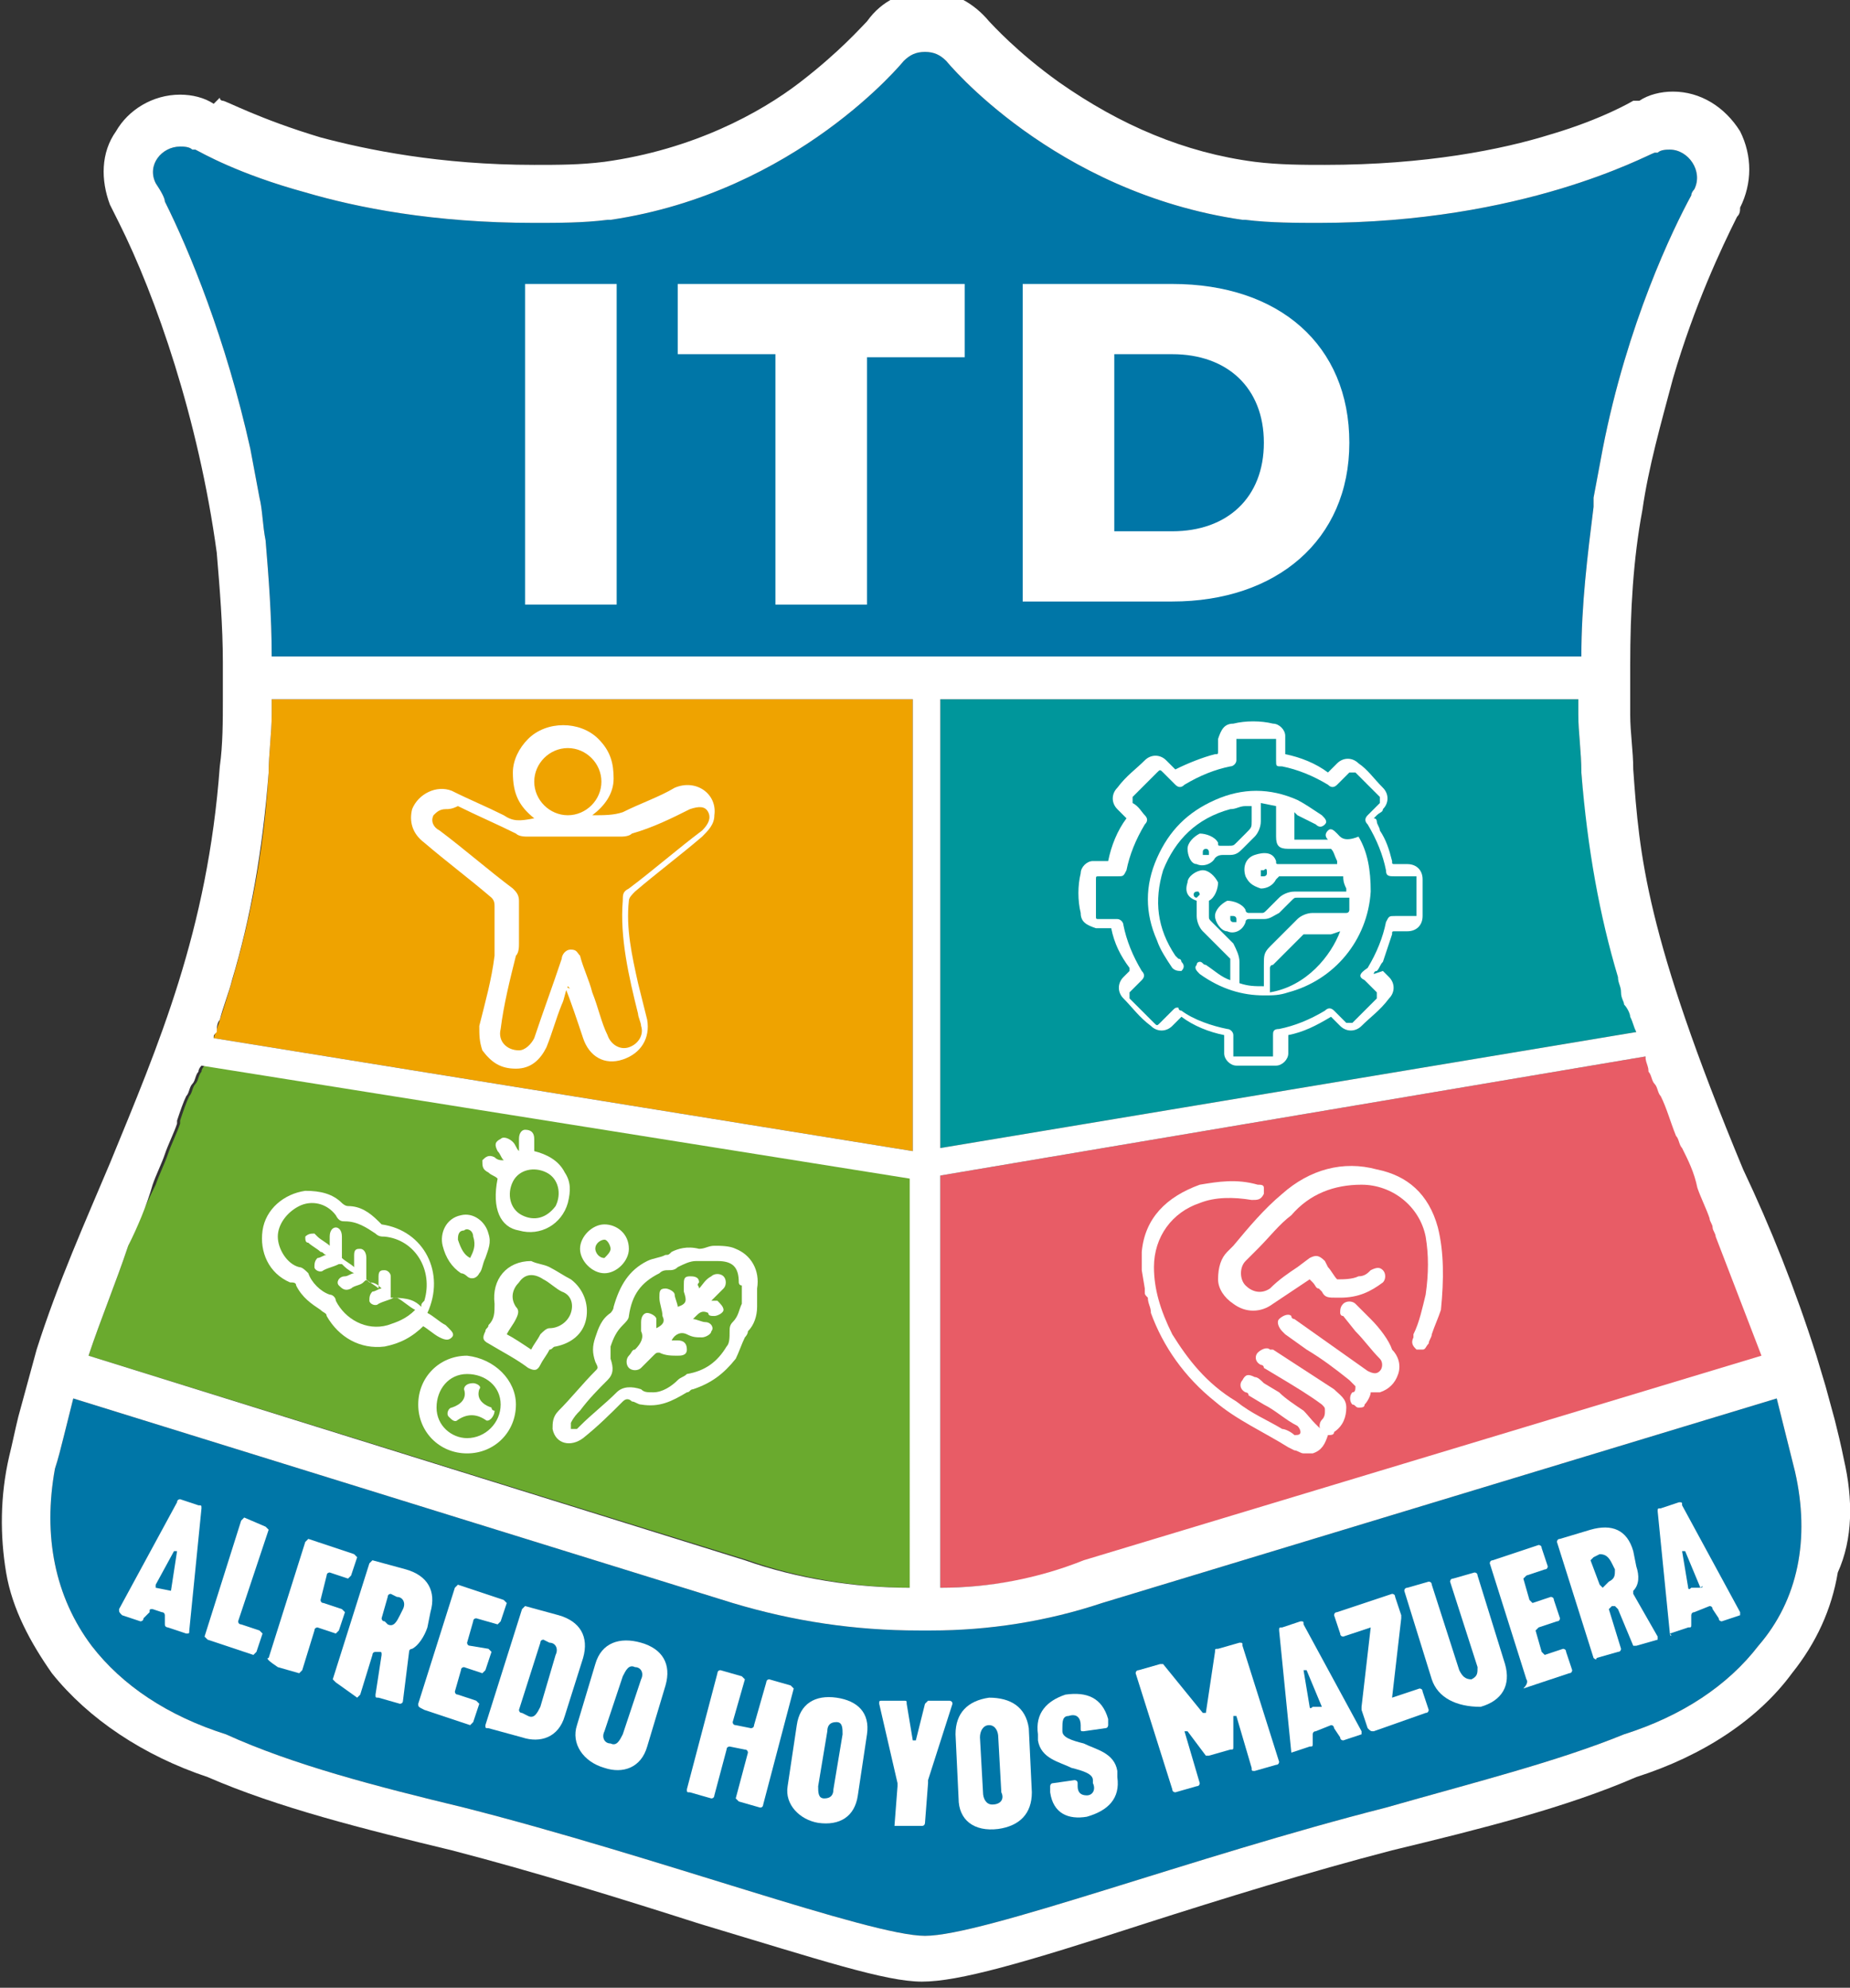 <?xml version="1.0" encoding="UTF-8"?>
<!-- Generator: Adobe Illustrator 24.0.0, SVG Export Plug-In . SVG Version: 6.00 Build 0)  -->
<svg xmlns="http://www.w3.org/2000/svg" xmlns:xlink="http://www.w3.org/1999/xlink" version="1.1" id="Capa_1" x="0px" y="0px" viewBox="0 0 60.6 65.1" style="enable-background:new 0 0 60.6 65.1;" xml:space="preserve">
<rect x="0" y="0" width="60.6" height="65.1" fill="#333333" stroke="none"/>
<style type="text/css">
	.st0{fill:#00969B;}
	.st1{fill:#E85C66;}
	.st2{fill:#0076A7;}
	.st3{fill:#EFA300;}
	.st4{fill:none;}
	.st5{fill:#FFFFFF;}
	.st6{fill:#6AAA2E;}
</style>
<g>
	<path class="st0" d="M53.6,33.8l-22.8,3.8V22.9h20.9c0,0.1,0,0.2,0,0.3l0,0.2c0,0.6,0.1,1.2,0.1,1.9C52.1,28.6,52.7,31.3,53.6,33.8   z"></path>
	<path class="st1" d="M57.8,44.5l-22.2,6.7C34,51.7,32.4,52,30.8,52V38.5l23.1-3.9c0,0.1,0.1,0.3,0.1,0.4c0.1,0.1,0.1,0.3,0.2,0.4   c0.1,0.1,0.1,0.3,0.2,0.4c0.2,0.4,0.3,0.8,0.5,1.3c0.1,0.1,0.1,0.3,0.2,0.4c0.2,0.4,0.4,0.8,0.5,1.3c0.1,0.3,0.3,0.7,0.4,1   c0,0.1,0.1,0.2,0.1,0.3c0,0.1,0.1,0.2,0.1,0.3C56.8,41.8,57.3,43.1,57.8,44.5z"></path>
	<g>
		<path class="st2" d="M57.6,53.9c-1,1.3-2.5,2.3-4.4,2.9c0,0,0,0,0,0c-2.2,0.9-5,1.6-7.8,2.4c-6.3,1.6-13.2,4.2-15.1,4.2    c-1.8,0-8.8-2.6-15.1-4.2c-2.9-0.7-5.6-1.4-7.8-2.4c0,0,0,0,0,0C5.5,56.2,4,55.2,3,53.9c-1.2-1.6-1.6-3.6-1.2-5.8    C1.9,47.8,2,47.4,2.1,47l0.3-1.2L24,52.5c2,0.6,4,0.9,6.1,0.9c0.1,0,0.2,0,0.4,0c1.9,0,3.8-0.3,5.6-0.9l22.1-6.7l0.3,1.2    c0.1,0.4,0.2,0.8,0.3,1.2C59.3,50.4,58.9,52.4,57.6,53.9z"></path>
		<path class="st2" d="M5.4,6.6c0-0.1-0.1-0.3-0.3-0.6C4.8,5.4,5.3,4.8,5.9,4.8c0.1,0,0.3,0,0.4,0.1l0.1,0c0,0,0,0,0,0    C6.6,5,7.8,5.7,10,6.3c1.7,0.5,4.2,1,7.5,1c0.8,0,1.6,0,2.4-0.1c0,0,0,0,0.1,0C26.1,6.3,29.6,2,29.6,2l0,0    c0.2-0.2,0.4-0.3,0.7-0.3c0.3,0,0.5,0.1,0.7,0.3l0,0c0,0,3.5,4.3,9.7,5.2c0,0,0,0,0.1,0c0.8,0.1,1.7,0.1,2.4,0.1    c6.7,0,10.7-2.2,11-2.3c0,0,0,0,0,0l0.1,0c0.1-0.1,0.3-0.1,0.4-0.1c0.6,0,1.1,0.7,0.8,1.3c0,0-0.1,0.1-0.1,0.2    c-0.6,1.1-2.1,4.2-2.9,8.3l-0.3,1.6c0,0.1,0,0.2,0,0.3c-0.2,1.6-0.4,3.2-0.4,4.9H8.9c0-1.3-0.1-2.6-0.2-3.8    c-0.1-0.5-0.1-1-0.2-1.4l-0.3-1.6C7.4,11.1,6.2,8.2,5.4,6.6z"></path>
	</g>
	<path class="st3" d="M29.9,22.9v14.8L7,34c0.9-2.6,1.6-5.3,1.8-8.7c0-0.6,0.1-1.3,0.1-1.9l0-0.5H29.9z"></path>
	<path class="st4" d="M30.3,63.5c-1,0-3.2-0.7-6.9-1.8c-2.5-0.8-5.4-1.7-8.2-2.4l0,0c-2.9-0.7-5.6-1.4-7.8-2.4l-0.1,0l0,0   C5.5,56.2,4,55.2,3,54c-1.2-1.6-1.6-3.6-1.2-5.8c0.1-0.6,0.3-1.2,0.4-1.8l0.2-0.6l0.1-0.2l0.1-0.2C3.2,43,4.1,40.9,5,38.8   c1.7-4.1,3.4-7.9,3.8-13.6c0.1-0.9,0.1-1.8,0.1-2.7l0-0.8h0c0-1.2-0.1-2.5-0.2-3.7l0,0C8,12.1,6,7.8,5.4,6.6c0,0-0.1-0.2-0.3-0.6   C5,5.8,5,5.4,5.1,5.2c0.2-0.3,0.5-0.4,0.8-0.4c0.1,0,0.3,0,0.4,0.1l0.1,0l0,0c0,0,0,0,0,0C6.6,5,7.8,5.7,10,6.3   c1.6,0.4,4.2,1,7.5,1c0.8,0,1.6,0,2.4-0.1l0,0l0.1,0c5.9-0.8,9.3-4.7,9.6-5.1l0,0l0,0c0.2-0.2,0.4-0.3,0.7-0.3   c0.3,0,0.5,0.1,0.7,0.3l0,0l0,0c0.1,0.2,3.6,4.3,9.7,5.2l0.1,0l0,0c0.8,0.1,1.6,0.1,2.4,0.1C50,7.2,54,5,54.2,4.9l0,0l0,0l0.1,0   c0.1-0.1,0.3-0.1,0.4-0.1c0.3,0,0.6,0.2,0.8,0.5c0.2,0.3,0.2,0.6,0,0.9l0,0l0,0c0,0-0.1,0.1-0.1,0.2c0,0-2.3,4-3.2,9.8l0,0.1   c-0.3,1.8-0.4,3.6-0.4,5.5v0h0l0,0.8c0,0.9,0,1.8,0.1,2.7c0.4,5.6,2,9.5,3.8,13.6l0,0c0.9,2.1,1.8,4.2,2.5,6.5l0.1,0.4l0.2,0.6   c0.2,0.6,0.3,1.2,0.4,1.8c0.5,2.2,0.1,4.2-1.2,5.8c-1,1.3-2.5,2.3-4.4,2.9l0,0l0,0l0,0c-2.2,0.9-4.9,1.6-7.8,2.4l0,0   c-2.8,0.7-5.7,1.6-8.2,2.4C33.5,62.8,31.3,63.5,30.3,63.5z"></path>
	<g>
		<path class="st5" d="M42.7,46.2c-0.3-0.2-0.6-0.4-0.8-0.6l-0.5-0.3c-0.1-0.1-0.2-0.2-0.3-0.2c-0.2-0.1-0.3-0.1-0.4,0.1    c-0.1,0.1-0.1,0.3,0.1,0.4c0,0,0.1,0,0.1,0.1l0.5,0.3c0.4,0.2,0.7,0.5,1.1,0.7c0.1,0.1,0.1,0.2,0.1,0.2c0,0.1-0.1,0.1-0.2,0.1    c-0.1-0.1-0.3-0.2-0.4-0.2c-0.5-0.3-1-0.5-1.5-0.9c-1-0.6-1.6-1.4-2.1-2.2c-0.4-0.8-0.6-1.5-0.6-2.2c0-1,0.6-1.8,1.5-2.1    c0.5-0.2,1.1-0.2,1.7-0.1c0.2,0,0.3,0,0.4-0.2c0-0.1,0-0.1,0-0.2c0-0.1-0.1-0.1-0.2-0.1c-0.7-0.2-1.3-0.1-1.9,0    c-1.1,0.4-1.8,1.1-1.9,2.2c0,0.1,0,0.2,0,0.4c0,0.1,0,0.1,0,0.2l0,0l0.1,0.6l0,0c0,0,0,0,0,0.1c0,0.1,0,0.1,0.1,0.2    c0,0.2,0.1,0.3,0.1,0.5c0.4,1.1,1.1,2.1,2.1,2.9c0.7,0.6,1.6,1,2.4,1.5l0.2,0.1c0.1,0,0.2,0.1,0.3,0.1c0.1,0,0.2,0,0.3,0    c0.3-0.1,0.4-0.3,0.5-0.6C43,46.6,42.9,46.4,42.7,46.2z"></path>
		<path class="st5" d="M47.1,40.2c-0.3-1.1-1-1.7-2-1.9c-1.1-0.3-2.2,0-3.1,0.8c-0.6,0.5-1.1,1.1-1.6,1.7L40.2,41    c-0.2,0.2-0.3,0.5-0.3,0.9c0,0.3,0.2,0.6,0.5,0.8c0.4,0.3,0.9,0.3,1.3,0c0.3-0.2,0.6-0.4,0.9-0.6l0.3-0.2l0.1,0.1    c0.1,0.1,0.1,0.2,0.2,0.2c0,0,0.1,0.1,0.1,0.1c0.1,0.2,0.2,0.2,0.5,0.2l0.1,0c0.6,0,1-0.2,1.4-0.5c0.1-0.1,0.1-0.3,0-0.4    c-0.1-0.1-0.2-0.1-0.4,0l0,0c-0.1,0.1-0.2,0.2-0.4,0.2c-0.2,0.1-0.5,0.1-0.7,0.1c0,0,0,0,0,0c-0.1-0.1-0.2-0.3-0.3-0.4l-0.1-0.2    c-0.2-0.2-0.3-0.2-0.5-0.1l-0.4,0.3c-0.3,0.2-0.6,0.4-0.9,0.7c-0.3,0.2-0.6,0.1-0.8-0.1c-0.2-0.2-0.2-0.6,0-0.8l0.4-0.4    c0.4-0.4,0.7-0.8,1.1-1.1c0.6-0.7,1.4-1,2.3-1c1,0,1.9,0.7,2.1,1.7c0.1,0.6,0.1,1.2,0,1.9c-0.1,0.4-0.2,0.9-0.4,1.3c0,0,0,0,0,0.1    c-0.1,0.2,0,0.3,0.1,0.4c0,0,0.1,0,0.1,0c0,0,0.1,0,0.1,0c0.1,0,0.1-0.1,0.2-0.2c0-0.1,0.1-0.2,0.1-0.3c0.1-0.3,0.2-0.5,0.3-0.8    C47.3,41.9,47.3,41,47.1,40.2z"></path>
		<path class="st5" d="M44.9,43.2c-0.1-0.1-0.3-0.3-0.4-0.4c0,0,0,0-0.1-0.1c-0.1-0.1-0.3-0.1-0.4,0c-0.1,0.1-0.1,0.2-0.1,0.3    c0,0,0,0.1,0.1,0.1l0.4,0.5c0.3,0.3,0.5,0.6,0.8,0.9c0.1,0.1,0.1,0.3,0,0.4c-0.1,0.1-0.2,0.1-0.4,0l-2.4-1.7c0,0-0.1,0-0.1-0.1    c-0.1-0.1-0.3,0-0.4,0.1c-0.1,0.1,0,0.3,0.1,0.4c0,0,0.1,0.1,0.1,0.1l0.7,0.5c0.5,0.3,0.9,0.6,1.4,1c0.1,0.1,0.1,0.1,0.2,0.2    c0,0.1,0,0.2-0.1,0.2c-0.1,0.1-0.1,0.3,0,0.4c0.1,0,0.1,0.1,0.2,0.1c0.1,0,0.2,0,0.2-0.1c0.1-0.1,0.2-0.3,0.2-0.4c0,0,0,0,0,0    c0.1,0,0.2,0,0.3,0c0.3-0.1,0.5-0.3,0.6-0.6c0.1-0.3,0-0.6-0.2-0.8C45.5,43.9,45.2,43.5,44.9,43.2z"></path>
		<path class="st5" d="M44.1,46.1c0-0.3-0.2-0.4-0.4-0.6l-2-1.3c0,0,0,0-0.1,0c-0.1-0.1-0.3,0-0.4,0.1c-0.1,0.1-0.1,0.3,0.1,0.4    c0,0,0.1,0,0.1,0.1l0.5,0.3c0.5,0.3,1,0.6,1.4,0.9c0.1,0.1,0.1,0.1,0.1,0.2c0,0.1,0,0.2-0.1,0.3c-0.1,0.1-0.1,0.3,0,0.4    c0.1,0.1,0.1,0.1,0.2,0.1c0.1,0,0.2,0,0.2-0.1C44,46.7,44.1,46.4,44.1,46.1L44.1,46.1z"></path>
	</g>
	<g>
		<path class="st5" d="M46.6,29.1L46.6,29.1c0-0.1,0-0.2,0-0.3c0-0.3-0.2-0.5-0.5-0.5l-0.1,0c-0.1,0-0.2,0-0.3,0    c-0.1,0-0.1,0-0.1-0.1c-0.1-0.4-0.2-0.7-0.4-1c0-0.1-0.1-0.2-0.1-0.3c0,0,0-0.1-0.1-0.1l0.1-0.1c0.1-0.1,0.2-0.1,0.2-0.2    c0.2-0.2,0.2-0.5,0-0.7c-0.3-0.3-0.5-0.6-0.8-0.8c-0.2-0.2-0.5-0.2-0.7,0c-0.1,0.1-0.1,0.1-0.2,0.2l-0.1,0.1    c-0.4-0.3-0.9-0.5-1.4-0.6c0,0,0,0,0-0.1c0-0.1,0-0.1,0-0.2c0-0.1,0-0.2,0-0.3c0-0.2-0.2-0.4-0.4-0.4c-0.4-0.1-0.9-0.1-1.3,0    c-0.3,0-0.4,0.2-0.5,0.5c0,0.1,0,0.3,0,0.4c0,0.1,0,0.1-0.1,0.1c-0.4,0.1-0.9,0.3-1.3,0.5c0,0,0,0,0,0l0,0l-0.1-0.1    c-0.1-0.1-0.2-0.2-0.2-0.2c-0.2-0.2-0.5-0.2-0.7,0c-0.3,0.3-0.6,0.5-0.9,0.9c-0.2,0.2-0.2,0.5,0,0.7c0.1,0.1,0.2,0.2,0.2,0.2    l0.1,0.1c0,0,0,0,0,0c-0.3,0.4-0.5,0.9-0.6,1.4c0,0,0,0-0.1,0c0,0-0.1,0-0.1,0c-0.1,0-0.2,0-0.3,0c-0.2,0-0.4,0.2-0.4,0.4    c-0.1,0.4-0.1,0.9,0,1.3c0,0.3,0.2,0.4,0.5,0.5c0.1,0,0.3,0,0.4,0c0,0,0.1,0,0.1,0c0.1,0.5,0.3,0.9,0.6,1.3c0,0,0,0,0,0.1    c-0.1,0.1-0.2,0.2-0.2,0.2l0,0c-0.2,0.2-0.2,0.5,0,0.7c0.3,0.3,0.5,0.6,0.9,0.9c0.2,0.2,0.5,0.2,0.7,0c0.1-0.1,0.2-0.2,0.2-0.2    l0.1-0.1c0.4,0.3,0.9,0.5,1.4,0.6c0,0,0,0,0,0.1c0,0.1,0,0.1,0,0.2c0,0.1,0,0.2,0,0.3c0,0.2,0.2,0.4,0.4,0.4c0.1,0,0.1,0,0.2,0    l0.1,0l0,0l0.7,0l0.1,0c0.1,0,0.1,0,0.2,0c0.2,0,0.4-0.2,0.4-0.4c0-0.1,0-0.3,0-0.4l0-0.1c0,0,0,0,0-0.1c0.5-0.1,0.9-0.3,1.4-0.6    c0,0,0,0,0,0l0.1,0.1c0.1,0.1,0.2,0.2,0.2,0.2c0.2,0.2,0.5,0.2,0.7,0c0.3-0.3,0.6-0.5,0.9-0.9c0.2-0.2,0.2-0.5,0-0.7    c-0.1-0.1-0.2-0.2-0.2-0.2L45,31.9c0,0,0-0.1,0.1-0.1c0.1-0.1,0.1-0.2,0.2-0.3c0.1-0.3,0.2-0.6,0.3-0.9c0-0.1,0-0.1,0.1-0.1    c0.1,0,0.2,0,0.3,0l0.1,0c0.3,0,0.5-0.2,0.5-0.5c0-0.1,0-0.1,0-0.2l0-0.1L46.6,29.1z M44.7,32.1c0.1,0.1,0.3,0.3,0.4,0.4    c0,0,0,0.1,0,0.1c0,0,0,0,0,0.1c-0.3,0.3-0.5,0.5-0.8,0.8c0,0,0,0-0.1,0c0,0,0,0,0,0c0,0-0.1,0-0.1,0c-0.1-0.1-0.3-0.3-0.4-0.4    c-0.1-0.1-0.2-0.1-0.3,0c-0.5,0.3-1,0.5-1.5,0.6c-0.2,0-0.2,0.1-0.2,0.2c0,0.2,0,0.4,0,0.6c0,0,0,0.1,0,0.1c0,0,0,0-0.1,0    c-0.4,0-0.7,0-1.1,0c0,0-0.1,0-0.1,0c0,0,0,0,0-0.1c0-0.2,0-0.4,0-0.6c0-0.1-0.1-0.2-0.2-0.2c-0.5-0.1-1.1-0.3-1.5-0.6    c-0.1,0-0.1-0.1-0.1-0.1c-0.1,0-0.1,0-0.2,0.1c-0.1,0.1-0.2,0.2-0.2,0.2c-0.1,0.1-0.1,0.1-0.2,0.2c-0.1,0.1-0.1,0.1-0.2,0    c-0.2-0.2-0.4-0.4-0.6-0.6L37,32.7c0,0,0,0,0-0.1c0,0,0-0.1,0-0.1c0.1-0.1,0.3-0.3,0.4-0.4c0.1-0.1,0.1-0.2,0-0.3    c-0.3-0.5-0.5-1-0.6-1.5c0-0.1-0.1-0.2-0.2-0.2c-0.1,0-0.1,0-0.2,0l-0.1,0l-0.1,0c-0.1,0-0.2,0-0.2,0c0,0,0,0,0,0    c-0.1,0-0.1,0-0.1-0.1c0-0.4,0-0.8,0-1.2c0-0.1,0-0.1,0.1-0.1c0.2,0,0.4,0,0.6,0c0.2,0,0.2,0,0.3-0.2c0.1-0.5,0.3-1,0.6-1.5    c0.1-0.1,0.1-0.2,0-0.3l0,0c-0.1-0.1-0.2-0.3-0.4-0.4c0,0,0-0.1,0-0.1c0,0,0,0,0-0.1l0.2-0.2c0.2-0.2,0.4-0.4,0.6-0.6    c0.1-0.1,0.1-0.1,0.2,0c0.1,0.1,0.1,0.1,0.2,0.2c0.1,0.1,0.1,0.1,0.2,0.2c0.1,0.1,0.2,0.1,0.3,0c0.5-0.3,1-0.5,1.5-0.6    c0.1,0,0.2-0.1,0.2-0.2c0-0.1,0-0.1,0-0.2c0-0.1,0-0.2,0-0.4c0,0,0-0.1,0-0.1c0,0,0,0,0.1,0c0.4,0,0.8,0,1.1,0c0,0,0.1,0,0.1,0    c0,0,0,0,0,0.1c0,0.2,0,0.4,0,0.6c0,0.2,0,0.2,0.2,0.2c0.5,0.1,1,0.3,1.5,0.6c0.1,0.1,0.2,0.1,0.3,0c0.1-0.1,0.3-0.3,0.4-0.4    c0,0,0.1,0,0.1,0c0,0,0,0,0.1,0c0.3,0.3,0.5,0.5,0.8,0.8c0,0,0,0,0,0.1c0,0,0,0,0,0.1c-0.1,0.1-0.3,0.3-0.4,0.4    c-0.1,0.1-0.1,0.2,0,0.3c0.3,0.5,0.5,1,0.6,1.5c0,0.2,0.1,0.2,0.3,0.2c0.2,0,0.4,0,0.6,0c0,0,0.1,0,0.1,0c0,0,0,0,0,0.1    c0,0.4,0,0.8,0,1.1c0,0,0,0.1,0,0.1c0,0,0,0-0.1,0c-0.2,0-0.4,0-0.6,0c-0.2,0-0.2,0-0.3,0.2c-0.1,0.5-0.3,1-0.6,1.5    C44.5,31.9,44.5,32,44.7,32.1z"></path>
		<path class="st5" d="M43.8,27.3L43.8,27.3c-0.1-0.1-0.2-0.2-0.3-0.1c-0.1,0.1-0.1,0.2,0,0.3l0,0h-1.1v-0.9c0,0,0,0,0,0l0.1,0.1    c0.2,0.1,0.4,0.2,0.6,0.3c0.1,0.1,0.2,0.1,0.3,0c0.1-0.1,0-0.2-0.1-0.3c-0.3-0.2-0.6-0.4-0.8-0.5c-0.9-0.4-1.8-0.4-2.7,0    c-0.9,0.4-1.5,1-1.9,1.9c-0.4,0.9-0.4,1.8,0,2.7c0.1,0.3,0.3,0.6,0.5,0.9c0.1,0.1,0.2,0.1,0.3,0.1c0.1-0.1,0.1-0.2,0-0.3    c0,0,0-0.1-0.1-0.1c0,0,0,0-0.1-0.1c-0.6-0.9-0.7-1.8-0.4-2.8c0.4-1,1.1-1.7,2.2-2c0.2,0,0.3-0.1,0.5-0.1c0.1,0,0.1,0,0.2,0l0,0.1    c0,0.1,0,0.2,0,0.2c0,0.1,0,0.2,0,0.2c0,0.2,0,0.2-0.2,0.4c0,0-0.1,0.1-0.2,0.2c0,0-0.1,0.1-0.1,0.1c-0.1,0.1-0.1,0.1-0.3,0.1    c0,0-0.1,0-0.2,0c-0.1,0-0.1,0-0.1-0.1c-0.1-0.2-0.4-0.3-0.6-0.3c-0.2,0.1-0.4,0.3-0.4,0.5c0,0.2,0.1,0.5,0.3,0.5    c0.2,0.1,0.5,0,0.6-0.2c0.1-0.1,0.2-0.1,0.3-0.1c0,0,0.1,0,0.1,0c0,0,0,0,0.1,0c0.2,0,0.3-0.1,0.4-0.2l0.1-0.1    c0.1-0.1,0.2-0.2,0.3-0.3c0.1-0.1,0.2-0.3,0.2-0.5c0-0.1,0-0.3,0-0.4l0-0.2l0.5,0.1l0,0.3c0,0.2,0,0.5,0,0.7    c0,0.3,0.1,0.4,0.4,0.4l0.4,0c0.3,0,0.6,0,0.9,0c0,0,0.1,0,0.1,0c0.1,0.1,0.1,0.2,0.2,0.4l0,0.1l-0.5,0c-0.5,0-1,0-1.4,0    c0,0,0,0,0,0c-0.1,0-0.1,0-0.1-0.1c-0.1-0.3-0.4-0.3-0.7-0.2c-0.3,0.1-0.4,0.4-0.3,0.7c0.1,0.2,0.2,0.3,0.5,0.4    c0.2,0,0.4-0.1,0.5-0.3c0,0,0.1-0.1,0.1-0.1c0.6,0,1.3,0,2.1,0c0,0,0,0,0,0c0,0.1,0,0.2,0.1,0.4l0,0.1l0,0c0,0-0.1,0-0.1,0l-0.4,0    c-0.4,0-0.8,0-1.2,0c-0.2,0-0.4,0.1-0.5,0.2c-0.1,0.1-0.1,0.1-0.2,0.2c-0.1,0.1-0.1,0.1-0.2,0.2c-0.1,0.1-0.1,0.1-0.2,0.1    c-0.2,0-0.3,0-0.4,0c0,0-0.1,0-0.1-0.1c-0.1-0.2-0.4-0.3-0.6-0.3c-0.2,0.1-0.4,0.3-0.4,0.5c0,0.2,0.2,0.5,0.4,0.5    c0.2,0.1,0.5,0,0.6-0.3c0-0.1,0.1-0.1,0.1-0.1c0.1,0,0.2,0,0.3,0c0.1,0,0.1,0,0.2,0c0,0,0,0,0,0c0.2,0,0.3-0.1,0.5-0.2    c0.1-0.1,0.1-0.1,0.2-0.2c0.1-0.1,0.1-0.1,0.2-0.2c0.1-0.1,0.1-0.1,0.2-0.1c0,0,0,0,0,0c0.4,0,0.7,0,1.1,0l0.5,0c0,0,0,0,0.1,0    l0,0l0,0.1c0,0.1,0,0.2,0,0.3c0,0,0,0.1-0.1,0.1c-0.2,0-0.4,0-0.5,0c-0.2,0-0.4,0-0.6,0c-0.2,0-0.4,0.1-0.5,0.2    c-0.3,0.3-0.6,0.6-0.9,0.9c-0.2,0.2-0.2,0.3-0.2,0.6c0,0.2,0,0.5,0,0.7l0,0c0,0,0,0,0,0c-0.3,0-0.5,0-0.8-0.1c0-0.1,0-0.1,0-0.2    c0-0.2,0-0.3,0-0.5c0-0.2-0.1-0.4-0.2-0.6c-0.1-0.1-0.3-0.3-0.4-0.4c-0.1-0.1-0.2-0.2-0.3-0.3c-0.1-0.1-0.1-0.1-0.1-0.2    c0-0.1,0-0.3,0-0.4c0,0,0-0.1,0-0.1c0.2-0.1,0.3-0.4,0.3-0.6c-0.1-0.2-0.3-0.4-0.5-0.4c0,0,0,0,0,0c-0.2,0-0.5,0.2-0.5,0.4    c-0.1,0.3,0,0.5,0.3,0.6c0,0,0,0,0,0.1c0,0.1,0,0.1,0,0.2c0,0.1,0,0.1,0,0.2c0,0.2,0.1,0.4,0.2,0.5c0.2,0.2,0.5,0.5,0.7,0.7    l0.1,0.1c0,0,0.1,0.1,0.1,0.1c0,0.2,0,0.4,0,0.6l0,0.1c0,0,0,0,0,0c-0.3-0.1-0.5-0.3-0.8-0.5c-0.1,0-0.1-0.1-0.2-0.1    c0,0-0.1,0-0.1,0.1c-0.1,0.1,0,0.2,0.1,0.3c0.7,0.5,1.4,0.7,2.1,0.7c0.3,0,0.5,0,0.8-0.1c1.5-0.4,2.6-1.7,2.7-3.3    c0-0.7-0.1-1.3-0.4-1.8C44,27.6,43.9,27.4,43.8,27.3z M39.5,28c0,0-0.1,0-0.1,0c0,0,0-0.1,0-0.1c0-0.1,0.1-0.1,0.1-0.1    c0,0,0,0,0,0c0.1,0,0.1,0.1,0.1,0.1c0,0,0,0.1,0,0.1C39.5,28,39.5,28,39.5,28C39.5,28,39.5,28,39.5,28z M41.5,28.6    c0,0.1-0.1,0.1-0.1,0.1c0,0-0.1,0-0.1,0c0,0,0-0.1,0-0.1c0,0,0-0.1,0-0.1c0,0,0.1,0,0.1,0c0,0,0,0,0,0    C41.5,28.4,41.5,28.5,41.5,28.6z M40.5,30.1L40.5,30.1c0,0,0,0.1,0,0.1c0,0-0.1,0-0.1,0c-0.1,0-0.1-0.1-0.1-0.1c0,0,0-0.1,0-0.1    c0,0,0.1,0,0.1,0c0,0,0,0,0,0C40.4,30,40.5,30,40.5,30.1z M43.9,30.5c-0.3,0.8-1.1,1.8-2.3,2l0-0.2c0-0.2,0-0.4,0-0.6    c0,0,0-0.1,0.1-0.1c0.4-0.4,0.7-0.7,0.9-0.9c0,0,0.1-0.1,0.1-0.1c0.2,0,0.4,0,0.6,0c0.1,0,0.2,0,0.3,0L43.9,30.5z M39.3,29.3    C39.3,29.3,39.2,29.3,39.3,29.3c-0.1,0.1-0.1,0.1-0.1,0.1c-0.1,0-0.1-0.1-0.1-0.1c0-0.1,0.1-0.1,0.1-0.1c0,0,0,0,0,0    c0,0,0.1,0,0.1,0C39.2,29.2,39.3,29.2,39.3,29.3z"></path>
	</g>
	<g>
		<path class="st5" d="M3.9,52.7l1.9-3.5c0-0.1,0.1-0.1,0.1-0.1l0.6,0.2c0.1,0,0.1,0,0.1,0.1l-0.4,4c0,0.1,0,0.1-0.1,0.1l-0.6-0.2    c0,0-0.1,0-0.1-0.1l0-0.3c0,0,0-0.1-0.1-0.1L5,52.7c-0.1,0-0.1,0-0.1,0.1L4.7,53c0,0.1-0.1,0.1-0.1,0.1L4,52.9    C3.9,52.8,3.9,52.8,3.9,52.7z M5.6,52.1C5.7,52.1,5.7,52.1,5.6,52.1l0.2-1.3c0,0,0,0-0.1,0l-0.6,1.1c0,0,0,0.1,0,0.1L5.6,52.1z"></path>
		<path class="st5" d="M7.9,49.8c0,0,0.1-0.1,0.1-0.1L8.7,50c0,0,0.1,0.1,0.1,0.1l-1,3c0,0,0,0.1,0.1,0.1l0.6,0.2    c0,0,0.1,0.1,0.1,0.1l-0.2,0.6c0,0-0.1,0.1-0.1,0.1l-1.5-0.5c0,0-0.1-0.1-0.1-0.1L7.9,49.8z"></path>
		<path class="st5" d="M8.8,54.3l1.2-3.8c0,0,0.1-0.1,0.1-0.1l1.5,0.5c0,0,0.1,0.1,0.1,0.1l-0.2,0.6c0,0-0.1,0.1-0.1,0.1l-0.6-0.2    c0,0-0.1,0-0.1,0.1l-0.2,0.8c0,0,0,0.1,0.1,0.1l0.6,0.2c0,0,0.1,0.1,0.1,0.1l-0.2,0.6c0,0-0.1,0.1-0.1,0.1l-0.6-0.2    c0,0-0.1,0-0.1,0.1l-0.4,1.3c0,0-0.1,0.1-0.1,0.1l-0.7-0.2C8.8,54.4,8.7,54.3,8.8,54.3z"></path>
		<path class="st5" d="M10.9,55l1.2-3.8c0,0,0.1-0.1,0.1-0.1l1.1,0.3c0.7,0.2,1,0.7,0.8,1.4L14,53.3c-0.1,0.3-0.3,0.6-0.5,0.7    c0,0-0.1,0-0.1,0.1l-0.2,1.6c0,0.1-0.1,0.1-0.1,0.1l-0.7-0.2c-0.1,0-0.1,0-0.1-0.1l0.2-1.3c0-0.1,0-0.1-0.1-0.1l-0.1,0    c0,0-0.1,0-0.1,0.1l-0.4,1.3c0,0-0.1,0.1-0.1,0.1L11,55.1C11,55.1,10.9,55,10.9,55z M12.7,53.2c0.2,0.1,0.3-0.1,0.4-0.3l0.1-0.2    c0.1-0.2,0-0.4-0.2-0.4l-0.2-0.1c0,0-0.1,0-0.1,0.1L12.5,53c0,0,0,0.1,0.1,0.1L12.7,53.2z"></path>
		<path class="st5" d="M13.7,55.8l1.2-3.8c0,0,0.1-0.1,0.1-0.1l1.5,0.5c0,0,0.1,0.1,0.1,0.1l-0.2,0.6c0,0-0.1,0.1-0.1,0.1L15.6,53    c0,0-0.1,0-0.1,0.1l-0.2,0.7c0,0,0,0.1,0.1,0.1L16,54c0,0,0.1,0.1,0.1,0.1l-0.2,0.6c0,0-0.1,0.1-0.1,0.1l-0.6-0.2    c0,0-0.1,0-0.1,0.1l-0.2,0.7c0,0,0,0.1,0.1,0.1l0.6,0.2c0,0,0.1,0.1,0.1,0.1l-0.2,0.6c0,0-0.1,0.1-0.1,0.1l-1.5-0.5    C13.7,55.9,13.7,55.9,13.7,55.8z"></path>
		<path class="st5" d="M15.9,56.5l1.2-3.8c0,0,0.1-0.1,0.1-0.1l1.1,0.3c0.7,0.2,1,0.7,0.8,1.4l-0.6,1.9c-0.2,0.7-0.8,0.9-1.4,0.7    L16,56.6C15.9,56.6,15.9,56.6,15.9,56.5z M17.3,56.2c0.2,0.1,0.3-0.1,0.4-0.3l0.5-1.7c0.1-0.2,0-0.4-0.2-0.4l-0.2-0.1    c0,0-0.1,0-0.1,0.1L17,56c0,0,0,0.1,0.1,0.1L17.3,56.2z"></path>
		<path class="st5" d="M18.9,56.5l0.6-2c0.2-0.7,0.8-0.9,1.5-0.7c0.7,0.2,1,0.7,0.8,1.4l-0.6,2c-0.2,0.7-0.8,0.9-1.4,0.7    C19.1,57.7,18.7,57.1,18.9,56.5z M20.4,56.8l0.6-1.8c0.1-0.2,0-0.4-0.2-0.4c-0.2-0.1-0.3,0.1-0.4,0.3l-0.6,1.8    c-0.1,0.2,0,0.4,0.2,0.4C20.2,57.2,20.3,57,20.4,56.8z"></path>
		<path class="st5" d="M22.5,58.6l1-3.8c0,0,0-0.1,0.1-0.1l0.7,0.2c0,0,0.1,0.1,0.1,0.1L24,56.4c0,0,0,0.1,0.1,0.1l0.5,0.1    c0,0,0.1,0,0.1-0.1l0.4-1.4c0,0,0-0.1,0.1-0.1l0.7,0.2c0,0,0.1,0.1,0.1,0.1l-1,3.8c0,0,0,0.1-0.1,0.1l-0.7-0.2    c0,0-0.1-0.1-0.1-0.1l0.4-1.5c0,0,0-0.1-0.1-0.1l-0.5-0.1c0,0-0.1,0-0.1,0.1l-0.4,1.5c0,0,0,0.1-0.1,0.1l-0.7-0.2    C22.5,58.7,22.5,58.7,22.5,58.6z"></path>
		<path class="st5" d="M25.8,58.5l0.3-2c0.1-0.7,0.6-1,1.3-0.9c0.7,0.1,1.1,0.5,1,1.2l-0.3,2c-0.1,0.7-0.6,1-1.3,0.9    C26.2,59.6,25.7,59.1,25.8,58.5z M27.3,58.6l0.3-1.8c0-0.2,0-0.4-0.2-0.4c-0.2,0-0.3,0.1-0.3,0.3l-0.3,1.8c0,0.2,0,0.4,0.2,0.4    C27.2,58.9,27.3,58.8,27.3,58.6z"></path>
		<path class="st5" d="M29.3,59.8l0.1-1.3c0,0,0,0,0-0.1l-0.6-2.6c0-0.1,0-0.1,0.1-0.1l0.7,0c0.1,0,0.1,0,0.1,0.1l0.2,1.2    c0,0,0,0,0.1,0l0.3-1.2c0,0,0.1-0.1,0.1-0.1l0.7,0c0,0,0.1,0,0.1,0.1l-0.8,2.5c0,0,0,0,0,0.1l-0.1,1.3c0,0,0,0.1-0.1,0.1    L29.3,59.8C29.3,59.9,29.3,59.9,29.3,59.8z"></path>
		<path class="st5" d="M31.4,58.9l-0.1-2.1c0-0.7,0.4-1.1,1.1-1.2c0.7,0,1.2,0.3,1.3,1l0.1,2.1c0,0.7-0.4,1.1-1.1,1.2    C31.9,60,31.4,59.6,31.4,58.9z M32.8,58.7l-0.1-1.8c0-0.2-0.1-0.4-0.3-0.4c-0.2,0-0.3,0.2-0.3,0.4l0.1,1.8c0,0.2,0.1,0.4,0.3,0.4    C32.8,59.1,32.9,58.9,32.8,58.7z"></path>
		<path class="st5" d="M34.4,58.7l0-0.2c0,0,0-0.1,0.1-0.1l0.7-0.1c0,0,0.1,0,0.1,0.1l0,0.1c0,0.2,0.1,0.3,0.3,0.3    c0.2,0,0.3-0.2,0.2-0.4l0-0.1c0-0.2-0.3-0.3-0.7-0.4c-0.4-0.2-1-0.3-1.1-0.9l0-0.2c-0.1-0.7,0.3-1.1,0.9-1.3    c0.7-0.1,1.2,0.1,1.4,0.8l0,0.2c0,0,0,0.1-0.1,0.1l-0.7,0.1c-0.1,0-0.1,0-0.1-0.1l0-0.1c0-0.2-0.1-0.4-0.4-0.3    c-0.2,0-0.2,0.2-0.2,0.4l0,0.1c0,0.2,0.3,0.3,0.7,0.4c0.4,0.2,1,0.3,1.1,0.9l0,0.2c0.1,0.7-0.3,1.1-1,1.3    C35,59.6,34.5,59.4,34.4,58.7z"></path>
		<path class="st5" d="M39.8,54.1c0-0.1,0-0.1,0.1-0.1l0.7-0.2c0.1,0,0.1,0,0.1,0.1l1.2,3.8c0,0,0,0.1-0.1,0.1l-0.7,0.2    c-0.1,0-0.1,0-0.1-0.1l-0.5-1.7c0,0-0.1,0-0.1,0l0,1c0,0.1,0,0.1-0.1,0.1l-0.7,0.2c0,0-0.1,0-0.1,0l-0.6-0.8c0,0-0.1,0-0.1,0    l0.5,1.7c0,0,0,0.1-0.1,0.1l-0.7,0.2c0,0-0.1,0-0.1-0.1l-1.2-3.8c0,0,0-0.1,0.1-0.1l0.7-0.2c0,0,0.1,0,0.1,0l1.3,1.6    c0,0,0.1,0,0.1,0L39.8,54.1z"></path>
		<path class="st5" d="M42.3,57.4l-0.4-4c0-0.1,0-0.1,0.1-0.1l0.6-0.2c0.1,0,0.1,0,0.1,0.1l1.9,3.5c0,0.1,0,0.1,0,0.1L44,57    c0,0-0.1,0-0.1-0.1l-0.2-0.3c0,0,0-0.1-0.1-0.1l-0.5,0.2c-0.1,0-0.1,0.1-0.1,0.1l0,0.3c0,0.1,0,0.1-0.1,0.1L42.3,57.4    C42.3,57.5,42.3,57.5,42.3,57.4z M43.3,55.9C43.3,55.9,43.3,55.9,43.3,55.9l-0.5-1.2c0,0-0.1,0-0.1,0l0.2,1.2c0,0,0,0.1,0.1,0    L43.3,55.9z"></path>
		<path class="st5" d="M44.8,56.6L44.6,56c0-0.1,0-0.1,0-0.1l0.3-2.6c0,0,0,0,0,0l-0.9,0.3c0,0-0.1,0-0.1-0.1l-0.2-0.6    c0,0,0-0.1,0.1-0.1l1.8-0.6c0,0,0.1,0,0.1,0.1l0.2,0.6c0,0.1,0,0.1,0,0.1l-0.3,2.6c0,0,0,0,0,0l0.9-0.3c0,0,0.1,0,0.1,0.1l0.2,0.6    c0,0,0,0.1-0.1,0.1L45,56.7C44.9,56.7,44.9,56.7,44.8,56.6z"></path>
		<path class="st5" d="M46.9,55L46,52.1c0,0,0-0.1,0.1-0.1l0.7-0.2c0,0,0.1,0,0.1,0.1l0.9,2.8c0.1,0.2,0.2,0.3,0.4,0.3    c0.2-0.1,0.2-0.2,0.2-0.4l-0.9-2.8c0,0,0-0.1,0.1-0.1l0.7-0.2c0,0,0.1,0,0.1,0.1l0.9,2.9c0.2,0.7-0.1,1.2-0.8,1.4    C47.7,55.9,47.1,55.6,46.9,55z"></path>
		<path class="st5" d="M50,55l-1.2-3.8c0,0,0-0.1,0.1-0.1l1.5-0.5c0,0,0.1,0,0.1,0.1l0.2,0.6c0,0,0,0.1-0.1,0.1L50,51.6    c0,0-0.1,0.1-0.1,0.1l0.2,0.7c0,0,0.1,0.1,0.1,0.1l0.6-0.2c0,0,0.1,0,0.1,0.1l0.2,0.6c0,0,0,0.1-0.1,0.1l-0.6,0.2    c0,0-0.1,0.1-0.1,0.1l0.2,0.7c0,0,0.1,0.1,0.1,0.1l0.6-0.2c0,0,0.1,0,0.1,0.1l0.2,0.6c0,0,0,0.1-0.1,0.1l-1.5,0.5    C50.1,55.1,50,55,50,55z"></path>
		<path class="st5" d="M52.2,54.3L51,50.5c0,0,0-0.1,0.1-0.1l1-0.3c0.7-0.2,1.2,0,1.4,0.7l0.1,0.5c0.1,0.3,0.1,0.6-0.1,0.8    c0,0,0,0.1,0,0.1l0.8,1.4c0,0.1,0,0.1,0,0.1l-0.7,0.2c-0.1,0-0.1,0-0.1,0L53,52.7c0,0-0.1-0.1-0.1-0.1l-0.1,0c0,0-0.1,0.1-0.1,0.1    l0.4,1.3c0,0,0,0.1-0.1,0.1l-0.7,0.2C52.3,54.4,52.2,54.3,52.2,54.3z M52.7,51.8c0.2-0.1,0.2-0.2,0.2-0.4l-0.1-0.2    c-0.1-0.2-0.2-0.3-0.4-0.3l-0.2,0.1c0,0-0.1,0.1-0.1,0.1l0.3,0.8c0,0,0.1,0.1,0.1,0.1L52.7,51.8z"></path>
		<path class="st5" d="M54.7,53.5l-0.4-4c0-0.1,0-0.1,0.1-0.1l0.6-0.2c0.1,0,0.1,0,0.1,0.1l1.9,3.5c0,0.1,0,0.1,0,0.1l-0.6,0.2    c0,0-0.1,0-0.1-0.1l-0.2-0.3c0,0,0-0.1-0.1-0.1l-0.5,0.2c-0.1,0-0.1,0.1-0.1,0.1l0,0.3c0,0.1,0,0.1-0.1,0.1L54.7,53.5    C54.8,53.6,54.7,53.6,54.7,53.5z M55.7,52C55.8,52,55.8,51.9,55.7,52l-0.5-1.2c0,0-0.1,0-0.1,0l0.2,1.2c0,0,0,0.1,0.1,0L55.7,52z"></path>
	</g>
	<path class="st6" d="M29.9,38.6V52c-1.8,0-3.7-0.3-5.4-0.9L2.9,44.4c0.4-1.2,0.9-2.4,1.3-3.6c0.3-0.7,0.6-1.4,0.9-2   c0.1-0.3,0.3-0.7,0.4-1c0.1-0.3,0.3-0.7,0.4-1c0,0,0-0.1,0-0.1c0.1-0.3,0.2-0.6,0.3-0.8c0.1-0.1,0.1-0.3,0.2-0.4   c0.1-0.1,0.1-0.3,0.2-0.4c0-0.1,0.1-0.2,0.1-0.2L29.9,38.6z"></path>
	<path class="st5" d="M18.6,32.3c-0.1,0.2-0.1,0.4-0.2,0.6c-0.2,0.5-0.3,0.9-0.5,1.4c-0.2,0.4-0.5,0.7-1,0.7c-0.5,0-0.8-0.2-1.1-0.6   c-0.1-0.3-0.1-0.5-0.1-0.8c0.2-0.8,0.4-1.5,0.5-2.3c0-0.1,0-0.2,0-0.4c0-0.4,0-0.8,0-1.2c0-0.1,0-0.2-0.1-0.3   c-0.7-0.6-1.5-1.2-2.2-1.8c-0.4-0.3-0.5-0.7-0.4-1.1c0.2-0.5,0.8-0.8,1.3-0.6c0.6,0.3,1.1,0.5,1.7,0.8c0.3,0.2,0.5,0.2,1,0.1   c-0.5-0.4-0.7-0.8-0.7-1.5c0-0.4,0.2-0.8,0.5-1.1c0.6-0.6,1.7-0.6,2.3,0c0.4,0.4,0.5,0.8,0.5,1.3c0,0.5-0.3,0.9-0.7,1.2   c0.4,0,0.7,0,1-0.1c0.6-0.3,1.2-0.5,1.7-0.8c0.7-0.3,1.4,0.2,1.3,0.9c0,0.3-0.2,0.5-0.4,0.7c-0.7,0.6-1.5,1.2-2.2,1.8   c-0.1,0.1-0.2,0.2-0.2,0.3c-0.1,0.9,0.1,1.8,0.3,2.7c0.1,0.4,0.2,0.8,0.3,1.2c0.1,0.6-0.2,1.1-0.8,1.3c-0.6,0.2-1.1-0.1-1.3-0.7   c-0.2-0.6-0.4-1.2-0.6-1.7C18.7,32.4,18.7,32.4,18.6,32.3z M14.6,26.5c-0.2,0-0.3,0.1-0.4,0.2c-0.1,0.2,0,0.4,0.2,0.5   c0.8,0.6,1.6,1.3,2.4,1.9c0.1,0.1,0.2,0.2,0.2,0.4c0,0.5,0,0.9,0,1.4c0,0.1,0,0.3-0.1,0.4c-0.2,0.8-0.4,1.6-0.5,2.4   c-0.1,0.4,0.2,0.7,0.6,0.7c0.2,0,0.4-0.2,0.5-0.4c0.3-0.9,0.6-1.7,0.9-2.6c0-0.1,0.1-0.3,0.3-0.3c0.2,0,0.2,0.1,0.3,0.2   c0.1,0.4,0.3,0.8,0.4,1.2c0.2,0.5,0.3,1,0.5,1.4c0.1,0.3,0.4,0.5,0.7,0.4c0.3-0.1,0.5-0.4,0.4-0.7c0-0.1-0.1-0.3-0.1-0.4   c-0.3-1.2-0.6-2.5-0.5-3.7c0,0,0,0,0,0c0-0.2,0-0.3,0.2-0.4c0.8-0.6,1.6-1.3,2.4-1.9c0.2-0.2,0.3-0.4,0.2-0.6   c-0.1-0.2-0.3-0.2-0.6-0.1c-0.6,0.3-1.2,0.6-1.9,0.8c-0.1,0.1-0.3,0.1-0.4,0.1c-1,0-2,0-3,0c-0.1,0-0.3,0-0.4-0.1   c-0.6-0.3-1.3-0.6-1.9-0.9C14.8,26.5,14.7,26.5,14.6,26.5z M19.7,25.6c0-0.6-0.5-1.1-1.1-1.1c-0.6,0-1.1,0.5-1.1,1.1   c0,0.6,0.5,1.1,1.1,1.1C19.2,26.7,19.7,26.2,19.7,25.6z"></path>
	<g>
		<path class="st5" d="M17.2,9.3h3v10.5h-3V9.3z"></path>
		<path class="st5" d="M25.4,11.6h-3.2V9.3h9.4v2.4h-3.2v8.1h-3V11.6z"></path>
		<path class="st5" d="M33.5,9.3h4.9c3.5,0,5.8,2,5.8,5.2c0,3.2-2.4,5.2-5.8,5.2h-4.9V9.3z M38.4,17.4c1.8,0,3-1.1,3-2.9    c0-1.8-1.2-2.9-3-2.9h-1.9v5.8H38.4z"></path>
	</g>
	<g id="pV9xl7_00000121976225328881242730000010258685918417743746_">
		<g>
			<path class="st5" d="M13.9,43.4c-0.4,0.4-0.8,0.6-1.3,0.7c-0.8,0.1-1.5-0.3-1.9-1c0-0.1-0.1-0.1-0.2-0.2     c-0.3-0.2-0.6-0.4-0.8-0.8c0-0.1-0.1-0.1-0.2-0.1c-0.7-0.3-1-1-0.9-1.7c0.1-0.7,0.7-1.2,1.4-1.3c0.5,0,0.9,0.1,1.2,0.4     c0,0,0.1,0.1,0.2,0.1c0.4,0,0.7,0.2,1,0.5c0,0,0.1,0.1,0.1,0.1c1.4,0.2,2.1,1.6,1.5,2.9c0,0,0,0,0,0c0.2,0.1,0.4,0.3,0.6,0.4     c0,0,0.1,0.1,0.1,0.1c0.1,0.1,0.2,0.2,0.1,0.3c-0.1,0.1-0.2,0.1-0.4,0c-0.2-0.1-0.4-0.3-0.6-0.4C14,43.4,13.9,43.4,13.9,43.4z      M13.8,42.8c0-0.1,0-0.1,0.1-0.2c0.3-1-0.3-2-1.3-2.1c-0.1,0-0.2,0-0.3-0.1C12,40.2,11.7,40,11.3,40c-0.1,0-0.2,0-0.3-0.2     c-0.3-0.4-0.8-0.5-1.2-0.3c-0.4,0.2-0.7,0.6-0.7,1c0,0.4,0.3,0.9,0.7,1c0.1,0,0.2,0.1,0.3,0.2c0.1,0.3,0.4,0.6,0.7,0.7     c0.1,0,0.2,0.1,0.2,0.2c0.3,0.6,1,1,1.7,0.8c0.3-0.1,0.6-0.2,0.9-0.5c-0.2-0.1-0.4-0.3-0.6-0.4c0,0-0.1,0-0.1,0     c-0.2,0.1-0.3,0.1-0.5,0.2c-0.1,0.1-0.3,0-0.3-0.1c0-0.1,0-0.2,0.1-0.3c0.1,0,0.2-0.1,0.3-0.1c-0.1-0.1-0.2-0.2-0.4-0.2     c-0.1-0.1-0.1-0.1-0.2,0c-0.1,0.1-0.3,0.1-0.4,0.2c-0.2,0.1-0.3,0-0.4-0.1c-0.1-0.1,0-0.3,0.2-0.3c0.1,0,0.2-0.1,0.3-0.1     c-0.2-0.1-0.3-0.2-0.4-0.3c0,0-0.1,0-0.1,0c-0.2,0.1-0.3,0.1-0.5,0.2c-0.1,0.1-0.3,0-0.3-0.1c0-0.1,0-0.2,0.1-0.3     c0.1,0,0.2-0.1,0.3-0.1c-0.1,0-0.1-0.1-0.2-0.1c-0.1-0.1-0.3-0.2-0.4-0.3C10,40.7,10,40.6,10,40.5c0.1-0.1,0.2-0.1,0.3-0.1     c0,0,0.1,0.1,0.1,0.1c0.1,0.1,0.3,0.2,0.4,0.3c0-0.1,0-0.2,0-0.3c0-0.2,0.1-0.3,0.2-0.3c0.1,0,0.2,0.1,0.2,0.3c0,0.2,0,0.4,0,0.6     c0,0,0,0.1,0,0.1c0.1,0.1,0.3,0.2,0.4,0.3c0-0.1,0-0.1,0-0.2c0-0.1,0-0.1,0-0.2c0-0.2,0.1-0.2,0.2-0.2c0.1,0,0.2,0.1,0.2,0.3     c0,0.2,0,0.4,0,0.6c0,0,0,0.1,0,0.1c0.1,0.1,0.3,0.2,0.4,0.3c0-0.1,0-0.3,0-0.4c0-0.2,0.1-0.2,0.2-0.2c0.1,0,0.2,0.1,0.2,0.2     c0,0.2,0,0.4,0,0.6c0,0,0,0.1,0,0.1C13.4,42.5,13.6,42.6,13.8,42.8z"></path>
			<path class="st5" d="M22.9,40.9c0.2,0,0.3-0.1,0.5-0.1c0.2,0,0.5,0,0.7,0.1c0.5,0.2,0.8,0.7,0.7,1.3c0,0.2,0,0.4,0,0.6     c0,0.3-0.1,0.6-0.3,0.8c0,0.1-0.1,0.2-0.1,0.2c-0.1,0.2-0.2,0.5-0.3,0.7c-0.4,0.5-0.8,0.8-1.4,1c-0.1,0-0.1,0.1-0.2,0.1     C22,45.9,21.6,46.1,21,46c-0.1,0-0.2-0.1-0.3-0.1c-0.1-0.1-0.2-0.1-0.3,0c-0.4,0.4-0.8,0.8-1.3,1.2c-0.4,0.3-0.9,0.2-1-0.3     c0-0.2,0-0.4,0.2-0.6c0.4-0.4,0.8-0.9,1.2-1.3c0.1-0.1,0.1-0.1,0-0.3c-0.1-0.3-0.1-0.5,0-0.8c0.1-0.3,0.2-0.6,0.5-0.8     c0,0,0.1-0.1,0.1-0.2c0.2-0.7,0.5-1.2,1.1-1.5c0.2-0.1,0.4-0.1,0.6-0.2c0.1,0,0.1,0,0.2-0.1C22.2,40.9,22.5,40.8,22.9,40.9z      M24.2,42c0-0.5-0.2-0.7-0.7-0.7c-0.1,0-0.1,0-0.2,0c-0.2,0-0.4,0-0.5,0c-0.2,0-0.4,0.1-0.6,0.2c-0.1,0.1-0.2,0.1-0.3,0.1     c-0.1,0-0.2,0-0.3,0.1c-0.6,0.3-0.9,0.7-1,1.4c0,0.1-0.1,0.2-0.2,0.3c-0.2,0.2-0.3,0.4-0.4,0.7c0,0.1,0,0.3,0,0.4     c0.1,0.3,0.1,0.5-0.1,0.7c-0.3,0.3-0.6,0.6-0.9,1c-0.1,0.1-0.2,0.2-0.3,0.4c0,0,0,0.1,0,0.2c0.1,0,0.1,0,0.2,0     c0,0,0.1-0.1,0.1-0.1c0.4-0.4,0.8-0.7,1.2-1.1c0.2-0.2,0.5-0.2,0.8-0.1c0.1,0.1,0.2,0.1,0.4,0.1c0.3,0,0.6-0.2,0.8-0.4     c0.1-0.1,0.2-0.1,0.3-0.2c0.6-0.1,1-0.4,1.3-0.9c0.1-0.1,0.1-0.3,0.1-0.5c0-0.1,0-0.2,0.1-0.3c0.2-0.2,0.2-0.4,0.3-0.6     c0-0.2,0-0.4,0-0.6C24.2,42.1,24.2,42,24.2,42z"></path>
			<path class="st5" d="M17.4,41.3c0.2,0.1,0.4,0.1,0.6,0.2c0.2,0.1,0.5,0.3,0.7,0.4c0.4,0.3,0.6,0.8,0.5,1.3     c-0.1,0.5-0.5,0.8-1,0.9c-0.1,0-0.1,0.1-0.2,0.1c-0.1,0.2-0.2,0.3-0.3,0.5c-0.1,0.2-0.2,0.2-0.4,0.1c-0.4-0.3-0.8-0.5-1.3-0.8     c-0.2-0.1-0.2-0.2-0.1-0.4c0-0.1,0.1-0.1,0.1-0.2c0.2-0.2,0.2-0.4,0.2-0.7C16.1,41.9,16.6,41.3,17.4,41.3z M17.4,44.2     c0.1-0.2,0.2-0.3,0.3-0.5c0.1-0.1,0.2-0.2,0.3-0.2c0.3,0,0.6-0.2,0.7-0.5c0.1-0.3,0-0.6-0.3-0.7c-0.2-0.1-0.4-0.3-0.6-0.4     c-0.3-0.2-0.6-0.2-0.8,0.1c-0.2,0.2-0.3,0.5-0.1,0.8c0.1,0.1,0.1,0.2,0,0.4c-0.1,0.2-0.2,0.3-0.3,0.5     C16.8,43.8,17.1,44,17.4,44.2z"></path>
			<path class="st5" d="M16.3,38.6c-0.1-0.1-0.2-0.1-0.3-0.2c-0.2-0.1-0.2-0.2-0.2-0.4c0.1-0.1,0.2-0.2,0.4-0.1     c0.1,0.1,0.2,0.1,0.3,0.1c0,0,0,0,0,0c-0.1-0.1-0.1-0.2-0.2-0.3c-0.1-0.2-0.1-0.3,0.1-0.4c0.1-0.1,0.3,0,0.4,0.1     c0.1,0.1,0.1,0.2,0.2,0.3c0,0,0,0,0,0c0-0.1,0-0.2,0-0.4c0-0.2,0.1-0.3,0.2-0.3c0.2,0,0.3,0.1,0.3,0.3c0,0.1,0,0.3,0,0.4     c0.4,0.1,0.8,0.3,1,0.7c0.2,0.3,0.2,0.6,0.1,1c-0.2,0.7-0.9,1.1-1.6,0.9C16.4,40.2,16.1,39.6,16.3,38.6z M18.2,39.5     c0.2-0.4,0.1-0.9-0.3-1.1c-0.4-0.2-0.9-0.1-1.1,0.3c-0.2,0.4-0.1,0.9,0.3,1.1C17.5,40,17.9,39.9,18.2,39.5z"></path>
			<path class="st5" d="M15.1,41.7c-0.3-0.2-0.5-0.5-0.6-0.9c-0.1-0.4,0.1-0.9,0.6-1c0.4-0.1,0.8,0.2,0.9,0.6c0.1,0.3,0,0.5-0.1,0.8     c-0.1,0.2-0.1,0.4-0.2,0.5c-0.1,0.2-0.3,0.2-0.4,0.1C15.3,41.8,15.2,41.7,15.1,41.7z M15.4,41.2c0.1-0.2,0.2-0.4,0.1-0.7     c0-0.2-0.2-0.3-0.3-0.2c-0.2,0-0.2,0.2-0.2,0.3C15.1,40.9,15.2,41.1,15.4,41.2z"></path>
			<path class="st5" d="M20.6,40.9c0,0.4-0.4,0.8-0.8,0.8c-0.4,0-0.8-0.4-0.8-0.8c0-0.4,0.4-0.8,0.8-0.8     C20.2,40.1,20.6,40.4,20.6,40.9z M20,40.9c0-0.1-0.1-0.3-0.2-0.3c-0.1,0-0.3,0.1-0.3,0.3c0,0.1,0.1,0.3,0.3,0.3     C19.9,41.1,20,41,20,40.9z"></path>
			<path class="st5" d="M22.9,42.2c0.1-0.1,0.2-0.3,0.4-0.4c0.1-0.1,0.3-0.1,0.4,0c0.1,0.1,0.1,0.3,0,0.4c-0.1,0.1-0.2,0.2-0.4,0.4     c0.1,0,0.1,0,0.2,0c0.1,0.1,0.2,0.2,0.2,0.3c0,0.1-0.2,0.2-0.3,0.2c-0.1,0-0.2,0-0.2-0.1c-0.2-0.1-0.3,0-0.4,0.1     c0,0-0.1,0.1-0.1,0.1c0.1,0,0.3,0.1,0.4,0.1c0.2,0,0.3,0.2,0.2,0.3c0,0.1-0.2,0.2-0.3,0.2c-0.2,0-0.3,0-0.5-0.1     c-0.2-0.1-0.4,0-0.5,0.2c0.1,0,0.2,0,0.2,0c0.2,0,0.3,0.1,0.3,0.3c0,0.2-0.2,0.2-0.3,0.2c-0.2,0-0.4,0-0.6-0.1     c-0.1,0-0.1,0-0.2,0.1c-0.1,0.1-0.2,0.2-0.4,0.4c-0.1,0.1-0.3,0.1-0.4,0c-0.1-0.1-0.1-0.3,0-0.4c0.1-0.1,0.1-0.2,0.2-0.2     c0.2-0.2,0.3-0.4,0.2-0.6c0-0.1,0-0.2,0-0.3c0-0.2,0.1-0.3,0.2-0.3c0.1,0,0.3,0.1,0.3,0.2c0,0.1,0,0.2,0,0.3     c0.2-0.1,0.3-0.2,0.2-0.4c0-0.2-0.1-0.4-0.1-0.6c0-0.2,0-0.3,0.2-0.3c0.1,0,0.3,0.1,0.3,0.2c0,0.1,0.1,0.3,0.1,0.4     c0.3-0.1,0.3-0.2,0.2-0.5c0-0.1,0-0.1,0-0.2c0-0.2,0-0.3,0.2-0.3c0.1,0,0.3,0,0.3,0.2C22.8,42.1,22.9,42.1,22.9,42.2z"></path>
			<g>
				<path class="st5" d="M16.9,46c0,0.9-0.7,1.6-1.6,1.6c-0.9,0-1.6-0.7-1.6-1.6c0-0.9,0.7-1.6,1.6-1.6C16.2,44.5,16.9,45.2,16.9,46      z M16.4,46c0-0.6-0.5-1-1.1-1c-0.6,0-1,0.5-1,1.1c0,0.6,0.5,1,1,1C15.9,47.1,16.4,46.6,16.4,46z"></path>
				<path class="st5" d="M16.2,46.2c0,0.2-0.2,0.4-0.3,0.3c-0.3-0.2-0.6-0.2-0.9,0c-0.1,0.1-0.2,0-0.3-0.1c-0.1-0.1,0-0.3,0.1-0.3      c0.3-0.1,0.5-0.3,0.4-0.6c0-0.1,0.1-0.2,0.3-0.2c0.1,0,0.3,0.1,0.2,0.2c-0.1,0.3,0.1,0.5,0.4,0.6C16.1,46.1,16.1,46.2,16.2,46.2      z"></path>
			</g>
		</g>
	</g>
	<path class="st5" d="M60.4,47.8c-0.1-0.5-0.2-0.9-0.3-1.3l-0.3-1.1l-0.3-1c-0.7-2.2-1.5-4.2-2.4-6.1l0,0   c-3.2-7.7-3.4-10.3-3.6-13.1c0-0.6-0.1-1.2-0.1-1.8h0l0-1.6c0-1.8,0.1-3.5,0.4-5.1c0.2-1.4,0.6-2.8,1-4.3c0.7-2.4,1.6-4.3,2.1-5.3   c0.1-0.1,0.1-0.2,0.1-0.3c0.4-0.8,0.4-1.7,0-2.5c-0.5-0.8-1.3-1.3-2.2-1.3c-0.4,0-0.8,0.1-1.1,0.3l-0.1,0l-0.1,0l0,0l0,0l0,0   c0,0-1,0.6-2.7,1.1c-1.6,0.5-4.1,1-7.4,1c-0.7,0-1.5,0-2.3-0.1c0,0,0,0,0,0c-2.3-0.3-4.4-1.2-6.4-2.6c-1.4-1-2.2-1.9-2.3-2l0,0l0,0   c-0.5-0.6-1.2-1-2-1c-0.8,0-1.5,0.3-2,1l0,0l0,0c-0.2,0.2-0.9,1-2.2,2c-1.3,1-3.5,2.2-6.4,2.6c0,0,0,0,0,0   c-0.8,0.1-1.5,0.1-2.3,0.1c-3.1,0-5.5-0.5-7-0.9c-2-0.6-3.1-1.2-3.2-1.2c0,0-0.1,0-0.1-0.1L7,3.4l0,0l0,0C6.7,3.2,6.3,3.1,5.9,3.1   C5,3.1,4.2,3.6,3.8,4.3C3.3,5,3.3,5.9,3.6,6.7c0.2,0.4,0.3,0.6,0.3,0.6l0,0l0,0c1.2,2.4,2.6,6.4,3.2,10.8c0.1,1.2,0.2,2.4,0.2,3.6   l0,1.2c0,0.7,0,1.5-0.1,2.2c-0.4,5.4-2,9.1-3.6,13c-0.8,1.9-1.7,3.9-2.4,6.1l-0.3,1.1l-0.3,1.1c-0.1,0.4-0.2,0.9-0.3,1.3   c-0.3,1.3-0.3,2.6-0.1,3.8c0.2,1.2,0.8,2.3,1.5,3.3c1.2,1.5,3,2.7,5.1,3.4c2.3,1,5.1,1.7,8,2.4l0,0c2.7,0.7,5.6,1.6,8.1,2.4   c4,1.2,6.1,1.9,7.3,1.9c1.2,0,3.3-0.6,7.3-1.9c2.5-0.8,5.4-1.7,8.1-2.4l0,0c2.9-0.7,5.7-1.4,8-2.4c2.2-0.7,4-1.9,5.1-3.4   c0.8-1,1.3-2.1,1.5-3.3C60.7,50.4,60.7,49.1,60.4,47.8z M54,35.1c0.1,0.1,0.1,0.3,0.2,0.4c0.1,0.1,0.1,0.3,0.2,0.4   c0.2,0.4,0.3,0.8,0.5,1.3c0.1,0.1,0.1,0.3,0.2,0.4c0.2,0.4,0.4,0.8,0.5,1.3c0.1,0.3,0.3,0.7,0.4,1c0,0.1,0.1,0.2,0.1,0.3   c0,0.1,0.1,0.2,0.1,0.3c0.5,1.3,1,2.6,1.5,3.9l-22.2,6.7C34,51.7,32.4,52,30.8,52V38.5l23.1-3.9C53.9,34.8,54,34.9,54,35.1z    M53.4,33.3c0.1,0.2,0.1,0.3,0.2,0.5l-22.8,3.8V22.9h20.9l0,0.3l0,0.2c0,0.6,0.1,1.2,0.1,1.9C52,27.8,52.4,30,53,32   c0,0.2,0.1,0.3,0.1,0.5c0,0.2,0.1,0.3,0.1,0.4C53.3,33,53.4,33.2,53.4,33.3z M5.4,6.6c0-0.1-0.1-0.3-0.3-0.6   C4.8,5.4,5.3,4.8,5.9,4.8c0.1,0,0.3,0,0.4,0.1l0.1,0c0,0,0,0,0,0C6.6,5,7.8,5.7,10,6.3c1.7,0.5,4.2,1,7.5,1c0.8,0,1.6,0,2.4-0.1   c0,0,0,0,0.1,0C26.1,6.3,29.6,2,29.6,2l0,0c0.2-0.2,0.4-0.3,0.7-0.3c0.3,0,0.5,0.1,0.7,0.3l0,0c0,0,3.5,4.3,9.7,5.2c0,0,0,0,0.1,0   c0.8,0.1,1.7,0.1,2.4,0.1c6.7,0,10.7-2.2,11-2.3c0,0,0,0,0,0l0.1,0c0.1-0.1,0.3-0.1,0.4-0.1c0.6,0,1.1,0.7,0.8,1.3   c0,0-0.1,0.1-0.1,0.2c-0.6,1.1-2.1,4.2-2.9,8.3l-0.3,1.6c0,0.1,0,0.2,0,0.3c-0.2,1.6-0.4,3.2-0.4,4.9H8.9c0-1.3-0.1-2.6-0.2-3.8   c-0.1-0.5-0.1-1-0.2-1.4l-0.3-1.6C7.4,11.1,6.2,8.2,5.4,6.6z M7.2,33.4c0.1-0.4,0.3-0.9,0.4-1.3c0.6-2,1-4.2,1.2-6.8   c0-0.6,0.1-1.3,0.1-1.9l0-0.5h21v14.8L7,34c0-0.1,0-0.1,0.1-0.2C7.1,33.7,7.1,33.5,7.2,33.4z M5,38.8c0.1-0.3,0.3-0.7,0.4-1   c0.1-0.3,0.3-0.7,0.4-1c0,0,0-0.1,0-0.1c0.1-0.3,0.2-0.6,0.3-0.8c0.1-0.1,0.1-0.3,0.2-0.4c0.1-0.1,0.1-0.3,0.2-0.4   c0-0.1,0.1-0.2,0.1-0.2l23.2,3.7V52c-1.8,0-3.7-0.3-5.4-0.9L2.9,44.4c0.4-1.2,0.9-2.4,1.3-3.6C4.5,40.2,4.8,39.5,5,38.8z    M57.6,53.9c-1,1.3-2.5,2.3-4.4,2.9c0,0,0,0,0,0c-2.2,0.9-5,1.6-7.8,2.4c-6.3,1.6-13.2,4.2-15.1,4.2c-1.8,0-8.8-2.6-15.1-4.2   c-2.9-0.7-5.6-1.4-7.8-2.4c0,0,0,0,0,0C5.5,56.2,4,55.2,3,53.9c-1.2-1.6-1.6-3.6-1.2-5.8C1.9,47.8,2,47.4,2.1,47l0.3-1.2L24,52.5   c2,0.6,4,0.9,6.1,0.9c0.1,0,0.2,0,0.4,0c1.9,0,3.8-0.3,5.6-0.9l22.1-6.7l0.3,1.2c0.1,0.4,0.2,0.8,0.3,1.2   C59.3,50.4,58.9,52.4,57.6,53.9z"></path>
</g>
</svg>
